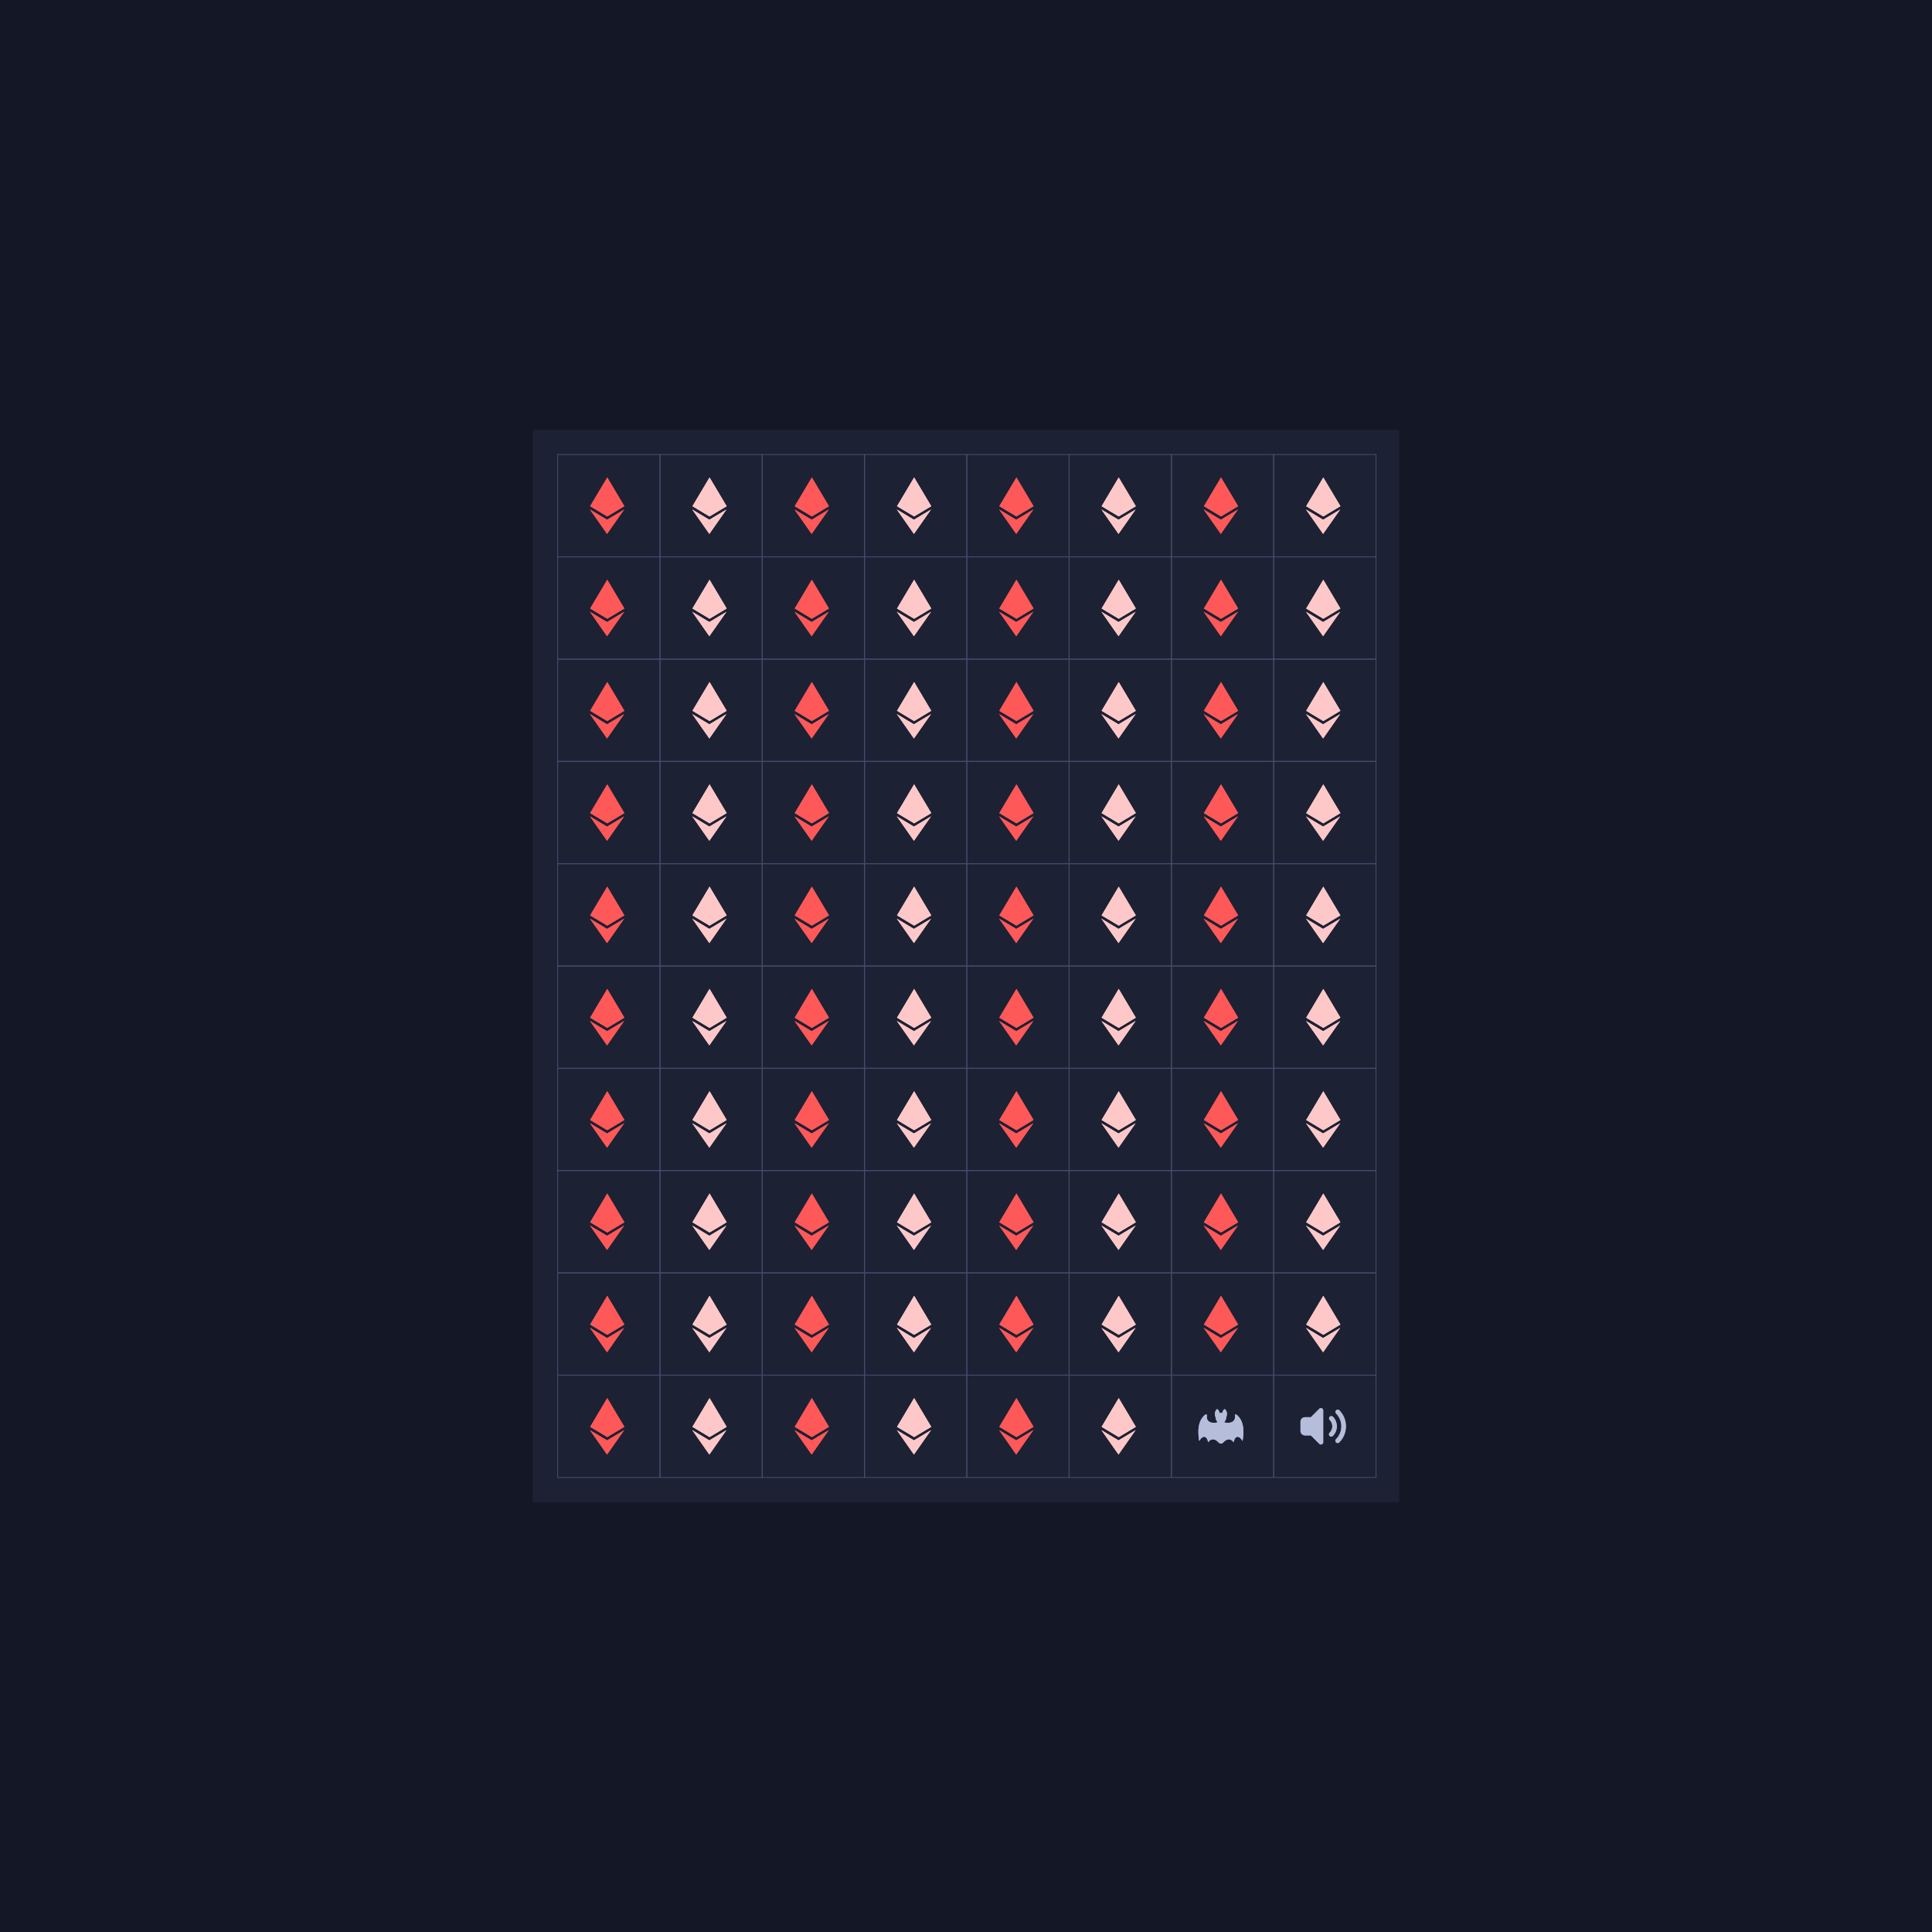 <svg xmlns='http://www.w3.org/2000/svg' fill='none' viewBox='0 0 2342 2342'><symbol id='1' viewBox='0 0 500 500'><path filter='url(#b1)' d='m250.5 111.982-83.663 140.579 83.663 50.081 83.664-50.081L250.5 111.982Zm-1 276.037 83.712-119.39-83.712 50.053-83.663-50.053 83.663 119.39Z'/><path d='m250.5 111.982-83.663 140.579 83.663 50.081 83.664-50.081L250.5 111.982Zm-1 276.037 83.712-119.39-83.712 50.053-83.663-50.053 83.663 119.39Z'/></symbol><symbol id='2' viewBox='0 0 500 500'><path filter='url(#b1)' d='M250.097 334.277c-4.408 0-9.595-2.84-14.465-8.259-12.429-11.712-30.146-21.606-47.863 2.016-6.242-31.213-24.971-37.456-43.699-6.242-12.485-75.95 6.243-106.127 24.971-124.855 6.243-6.243 13.372-6.181 12.486 0-5.844 40.883 39.572 38.911 53.731 32.574-6.149-4.551-10.132-11.855-10.132-20.089-12.486-31.214 6.243-43.699 6.243-43.699s10.063 5.032 12.123 19.615a24.786 24.786 0 0 1 6.605-.887c2.285 0 4.501.306 6.605.887 2.06-14.583 12.123-19.615 12.123-19.615s18.728 12.485 6.243 43.699c0 8.266-4.014 15.595-10.207 20.139 14.296 6.299 59.437 8.147 53.613-32.624-.887-6.181 6.242-6.243 12.485 0 18.728 18.728 37.456 48.905 24.971 124.855-18.728-31.214-37.456-24.971-43.699 6.242-17.243-22.992-34.485-14.227-46.858-2.953-5.101 6.031-10.619 9.196-15.276 9.196Z'/><path d='M250.097 334.277c-4.408 0-9.595-2.84-14.465-8.259-12.429-11.712-30.146-21.606-47.863 2.016-6.242-31.213-24.971-37.456-43.699-6.242-12.485-75.95 6.243-106.127 24.971-124.855 6.243-6.243 13.372-6.181 12.486 0-5.844 40.883 39.572 38.911 53.731 32.574-6.149-4.551-10.132-11.855-10.132-20.089-12.486-31.214 6.243-43.699 6.243-43.699s10.063 5.032 12.123 19.615a24.786 24.786 0 0 1 6.605-.887c2.285 0 4.501.306 6.605.887 2.06-14.583 12.123-19.615 12.123-19.615s18.728 12.485 6.243 43.699c0 8.266-4.014 15.595-10.207 20.139 14.296 6.299 59.437 8.147 53.613-32.624-.887-6.181 6.242-6.243 12.485 0 18.728 18.728 37.456 48.905 24.971 124.855-18.728-31.214-37.456-24.971-43.699 6.242-17.243-22.992-34.485-14.227-46.858-2.953-5.101 6.031-10.619 9.196-15.276 9.196Z'/></symbol><symbol id='3' viewBox='0 0 500 500'><path filter='url(#b1)' d='M320.609 331.682a11.062 11.062 0 0 1-7.77-3.219c-4.307-4.328-4.307-11.321 0-15.65 34.719-34.686 34.719-90.961 0-125.647-5.561-6.492-2.009-16.56 6.393-18.136 3.297-.61 6.704.299 9.257 2.486 43.321 43.343 43.321 113.604 0 156.947a11.142 11.142 0 0 1-7.88 3.219Zm-31.301-31.3a11.077 11.077 0 0 1-7.881-3.33c-4.306-4.329-4.306-11.321 0-15.65 17.359-17.349 17.359-45.487 0-62.824-5.56-6.493-2.009-16.561 6.393-18.137 3.297-.61 6.705.301 9.257 2.487 25.963 25.995 25.963 68.118 0 94.124a11.153 11.153 0 0 1-7.769 3.33Zm-39.292-128.089v155.394a11.124 11.124 0 0 1-6.883 10.212 9.384 9.384 0 0 1-4.217.887 11.117 11.117 0 0 1-7.881-3.218l-41.068-41.18h-28.748c-12.265 0-22.199-9.946-22.199-22.2v-44.397c0-12.265 9.934-22.2 22.199-22.2h28.748l41.068-41.178a11.08 11.08 0 0 1 12.098-2.331 11.098 11.098 0 0 1 6.883 10.211Z' /><path d='M320.609 331.682a11.062 11.062 0 0 1-7.77-3.219c-4.307-4.328-4.307-11.321 0-15.65 34.719-34.686 34.719-90.961 0-125.647-5.561-6.492-2.009-16.56 6.393-18.136 3.297-.61 6.704.299 9.257 2.486 43.321 43.343 43.321 113.604 0 156.947a11.142 11.142 0 0 1-7.88 3.219Zm-31.301-31.3a11.077 11.077 0 0 1-7.881-3.33c-4.306-4.329-4.306-11.321 0-15.65 17.359-17.349 17.359-45.487 0-62.824-5.56-6.493-2.009-16.561 6.393-18.137 3.297-.61 6.705.301 9.257 2.487 25.963 25.995 25.963 68.118 0 94.124a11.153 11.153 0 0 1-7.769 3.33Zm-39.292-128.089v155.394a11.124 11.124 0 0 1-6.883 10.212 9.384 9.384 0 0 1-4.217.887 11.117 11.117 0 0 1-7.881-3.218l-41.068-41.18h-28.748c-12.265 0-22.199-9.946-22.199-22.2v-44.397c0-12.265 9.934-22.2 22.199-22.2h28.748l41.068-41.178a11.08 11.08 0 0 1 12.098-2.331 11.098 11.098 0 0 1 6.883 10.211Z' /></symbol><defs><rect id='square' width='124' height='124' stroke='#474B6C' /><filter id='b1' x='0' y='0' width='500' height='500' filterUnits='userSpaceOnUse'><feGaussianBlur stdDeviation='7' /></filter><filter id='g1' x='-100%' y='-100%' width='400%' height='400%' filterUnits='objectBoundingBox' primitiveUnits='userSpaceOnUse' color-interpolation-filters='sRGB'><feGaussianBlur stdDeviation='52 63' x='0%' y='0%' width='100%' height='100%' in='SourceGraphic' result='blur'/></filter><filter id='g2' x='-100%' y='-100%' width='400%' height='400%' filterUnits='objectBoundingBox' primitiveUnits='userSpaceOnUse' color-interpolation-filters='sRGB'><feGaussianBlur stdDeviation='24 31' x='0%' y='0%' width='100%' height='100%' in='SourceGraphic' result='blur'/></filter></defs><rect width='2342' height='2342' fill='#141826' /><g transform='matrix(1,0,0,1,646,521)'><rect width='1050' height='1300' fill='#1C2234' /><g id='grid'><use href='#square' x='30' y='30'/><use href='#square' x='154' y='30'/><use href='#square' x='278' y='30'/><use href='#square' x='402' y='30'/><use href='#square' x='526' y='30'/><use href='#square' x='650' y='30'/><use href='#square' x='774' y='30'/><use href='#square' x='898' y='30'/><use href='#square' x='30' y='154'/><use href='#square' x='154' y='154'/><use href='#square' x='278' y='154'/><use href='#square' x='402' y='154'/><use href='#square' x='526' y='154'/><use href='#square' x='650' y='154'/><use href='#square' x='774' y='154'/><use href='#square' x='898' y='154'/><use href='#square' x='30' y='278'/><use href='#square' x='154' y='278'/><use href='#square' x='278' y='278'/><use href='#square' x='402' y='278'/><use href='#square' x='526' y='278'/><use href='#square' x='650' y='278'/><use href='#square' x='774' y='278'/><use href='#square' x='898' y='278'/><use href='#square' x='30' y='402'/><use href='#square' x='154' y='402'/><use href='#square' x='278' y='402'/><use href='#square' x='402' y='402'/><use href='#square' x='526' y='402'/><use href='#square' x='650' y='402'/><use href='#square' x='774' y='402'/><use href='#square' x='898' y='402'/><use href='#square' x='30' y='526'/><use href='#square' x='154' y='526'/><use href='#square' x='278' y='526'/><use href='#square' x='402' y='526'/><use href='#square' x='526' y='526'/><use href='#square' x='650' y='526'/><use href='#square' x='774' y='526'/><use href='#square' x='898' y='526'/><use href='#square' x='30' y='650'/><use href='#square' x='154' y='650'/><use href='#square' x='278' y='650'/><use href='#square' x='402' y='650'/><use href='#square' x='526' y='650'/><use href='#square' x='650' y='650'/><use href='#square' x='774' y='650'/><use href='#square' x='898' y='650'/><use href='#square' x='30' y='774'/><use href='#square' x='154' y='774'/><use href='#square' x='278' y='774'/><use href='#square' x='402' y='774'/><use href='#square' x='526' y='774'/><use href='#square' x='650' y='774'/><use href='#square' x='774' y='774'/><use href='#square' x='898' y='774'/><use href='#square' x='30' y='898'/><use href='#square' x='154' y='898'/><use href='#square' x='278' y='898'/><use href='#square' x='402' y='898'/><use href='#square' x='526' y='898'/><use href='#square' x='650' y='898'/><use href='#square' x='774' y='898'/><use href='#square' x='898' y='898'/><use href='#square' x='30' y='1022'/><use href='#square' x='154' y='1022'/><use href='#square' x='278' y='1022'/><use href='#square' x='402' y='1022'/><use href='#square' x='526' y='1022'/><use href='#square' x='650' y='1022'/><use href='#square' x='774' y='1022'/><use href='#square' x='898' y='1022'/><use href='#square' x='30' y='1146'/><use href='#square' x='154' y='1146'/><use href='#square' x='278' y='1146'/><use href='#square' x='402' y='1146'/><use href='#square' x='526' y='1146'/><use href='#square' x='650' y='1146'/><use href='#square' x='774' y='1146'/><use href='#square' x='898' y='1146'/></g><g id='symbols'><use href='#1' x='28' y='30' fill='#ff5858' opacity='1' height='124' width='124' /><use href='#1' x='152' y='30' fill='#ffc8c8' opacity='0.64' height='124' width='124' /><use href='#1' x='276' y='30' fill='#ff5858' opacity='0.63' height='124' width='124' /><use href='#1' x='400' y='30' fill='#ffc8c8' opacity='0.62' height='124' width='124' /><use href='#1' x='524' y='30' fill='#ff5858' opacity='0.61' height='124' width='124' /><use href='#1' x='648' y='30' fill='#ffc8c8' opacity='0.60' height='124' width='124' /><use href='#1' x='772' y='30' fill='#ff5858' opacity='0.59' height='124' width='124' /><use href='#1' x='896' y='30' fill='#ffc8c8' opacity='0.58' height='124' width='124' /><use href='#1' x='28' y='154' fill='#ff5858' opacity='0.57' height='124' width='124' /><use href='#1' x='152' y='154' fill='#ffc8c8' opacity='0.56' height='124' width='124' /><use href='#1' x='276' y='154' fill='#ff5858' opacity='0.55' height='124' width='124' /><use href='#1' x='400' y='154' fill='#ffc8c8' opacity='0.54' height='124' width='124' /><use href='#1' x='524' y='154' fill='#ff5858' opacity='0.53' height='124' width='124' /><use href='#1' x='648' y='154' fill='#ffc8c8' opacity='0.52' height='124' width='124' /><use href='#1' x='772' y='154' fill='#ff5858' opacity='0.51' height='124' width='124' /><use href='#1' x='896' y='154' fill='#ffc8c8' opacity='0.50' height='124' width='124' /><use href='#1' x='28' y='278' fill='#ff5858' opacity='0.49' height='124' width='124' /><use href='#1' x='152' y='278' fill='#ffc8c8' opacity='0.48' height='124' width='124' /><use href='#1' x='276' y='278' fill='#ff5858' opacity='0.47' height='124' width='124' /><use href='#1' x='400' y='278' fill='#ffc8c8' opacity='0.46' height='124' width='124' /><use href='#1' x='524' y='278' fill='#ff5858' opacity='0.45' height='124' width='124' /><use href='#1' x='648' y='278' fill='#ffc8c8' opacity='0.44' height='124' width='124' /><use href='#1' x='772' y='278' fill='#ff5858' opacity='0.43' height='124' width='124' /><use href='#1' x='896' y='278' fill='#ffc8c8' opacity='0.42' height='124' width='124' /><use href='#1' x='28' y='402' fill='#ff5858' opacity='0.41' height='124' width='124' /><use href='#1' x='152' y='402' fill='#ffc8c8' opacity='0.40' height='124' width='124' /><use href='#1' x='276' y='402' fill='#ff5858' opacity='0.39' height='124' width='124' /><use href='#1' x='400' y='402' fill='#ffc8c8' opacity='0.38' height='124' width='124' /><use href='#1' x='524' y='402' fill='#ff5858' opacity='0.37' height='124' width='124' /><use href='#1' x='648' y='402' fill='#ffc8c8' opacity='0.36' height='124' width='124' /><use href='#1' x='772' y='402' fill='#ff5858' opacity='0.35' height='124' width='124' /><use href='#1' x='896' y='402' fill='#ffc8c8' opacity='0.34' height='124' width='124' /><use href='#1' x='28' y='526' fill='#ff5858' opacity='0.33' height='124' width='124' /><use href='#1' x='152' y='526' fill='#ffc8c8' opacity='0.32' height='124' width='124' /><use href='#1' x='276' y='526' fill='#ff5858' opacity='0.31' height='124' width='124' /><use href='#1' x='400' y='526' fill='#ffc8c8' opacity='0.30' height='124' width='124' /><use href='#1' x='524' y='526' fill='#ff5858' opacity='0.29' height='124' width='124' /><use href='#1' x='648' y='526' fill='#ffc8c8' opacity='0.28' height='124' width='124' /><use href='#1' x='772' y='526' fill='#ff5858' opacity='0.27' height='124' width='124' /><use href='#1' x='896' y='526' fill='#ffc8c8' opacity='0.26' height='124' width='124' /><use href='#1' x='28' y='650' fill='#ff5858' opacity='0.25' height='124' width='124' /><use href='#1' x='152' y='650' fill='#ffc8c8' opacity='0.24' height='124' width='124' /><use href='#1' x='276' y='650' fill='#ff5858' opacity='0.23' height='124' width='124' /><use href='#1' x='400' y='650' fill='#ffc8c8' opacity='0.22' height='124' width='124' /><use href='#1' x='524' y='650' fill='#ff5858' opacity='0.21' height='124' width='124' /><use href='#1' x='648' y='650' fill='#ffc8c8' opacity='0.20' height='124' width='124' /><use href='#1' x='772' y='650' fill='#ff5858' opacity='0.19' height='124' width='124' /><use href='#1' x='896' y='650' fill='#ffc8c8' opacity='0.18' height='124' width='124' /><use href='#1' x='28' y='774' fill='#ff5858' opacity='0.17' height='124' width='124' /><use href='#1' x='152' y='774' fill='#ffc8c8' opacity='0.16' height='124' width='124' /><use href='#1' x='276' y='774' fill='#ff5858' opacity='0.15' height='124' width='124' /><use href='#1' x='400' y='774' fill='#ffc8c8' opacity='0.14' height='124' width='124' /><use href='#1' x='524' y='774' fill='#ff5858' opacity='0.13' height='124' width='124' /><use href='#1' x='648' y='774' fill='#ffc8c8' opacity='0.12' height='124' width='124' /><use href='#1' x='772' y='774' fill='#ff5858' opacity='0.11' height='124' width='124' /><use href='#1' x='896' y='774' fill='#ffc8c8' opacity='0.10' height='124' width='124' /><use href='#1' x='28' y='898' fill='#ff5858' opacity='0.09' height='124' width='124' /><use href='#1' x='152' y='898' fill='#ffc8c8' opacity='0.08' height='124' width='124' /><use href='#1' x='276' y='898' fill='#ff5858' opacity='0.07' height='124' width='124' /><use href='#1' x='400' y='898' fill='#ffc8c8' opacity='0.06' height='124' width='124' /><use href='#1' x='524' y='898' fill='#ff5858' opacity='0.05' height='124' width='124' /><use href='#1' x='648' y='898' fill='#ffc8c8' opacity='0.05' height='124' width='124' /><use href='#1' x='772' y='898' fill='#ff5858' opacity='0.05' height='124' width='124' /><use href='#1' x='896' y='898' fill='#ffc8c8' opacity='0.05' height='124' width='124' /><use href='#1' x='28' y='1022' fill='#ff5858' opacity='0.05' height='124' width='124' /><use href='#1' x='152' y='1022' fill='#ffc8c8' opacity='0.05' height='124' width='124' /><use href='#1' x='276' y='1022' fill='#ff5858' opacity='0.05' height='124' width='124' /><use href='#1' x='400' y='1022' fill='#ffc8c8' opacity='0.05' height='124' width='124' /><use href='#1' x='524' y='1022' fill='#ff5858' opacity='0.05' height='124' width='124' /><use href='#1' x='648' y='1022' fill='#ffc8c8' opacity='0.05' height='124' width='124' /><use href='#1' x='772' y='1022' fill='#ff5858' opacity='0.05' height='124' width='124' /><use href='#1' x='896' y='1022' fill='#ffc8c8' opacity='0.05' height='124' width='124' /><use href='#1' x='28' y='1146' fill='#ff5858' opacity='0.00' height='124' width='124' /><use href='#1' x='152' y='1146' fill='#ffc8c8' opacity='0.00' height='124' width='124' /><use href='#1' x='276' y='1146' fill='#ff5858' opacity='0.00' height='124' width='124' /><use href='#1' x='400' y='1146' fill='#ffc8c8' opacity='0.00' height='124' width='124' /><use href='#1' x='524' y='1146' fill='#ff5858' opacity='0.00' height='124' width='124' /><use href='#1' x='648' y='1146' fill='#ffc8c8' opacity='0.00' height='124' width='124' /><use href='#2' x='772' y='1146' fill='#B5BDDB' opacity='1' height='124' width='124' /><use href='#3' x='896' y='1146' fill='#B5BDDB' opacity='1' height='124' width='124' /></g></g></svg>